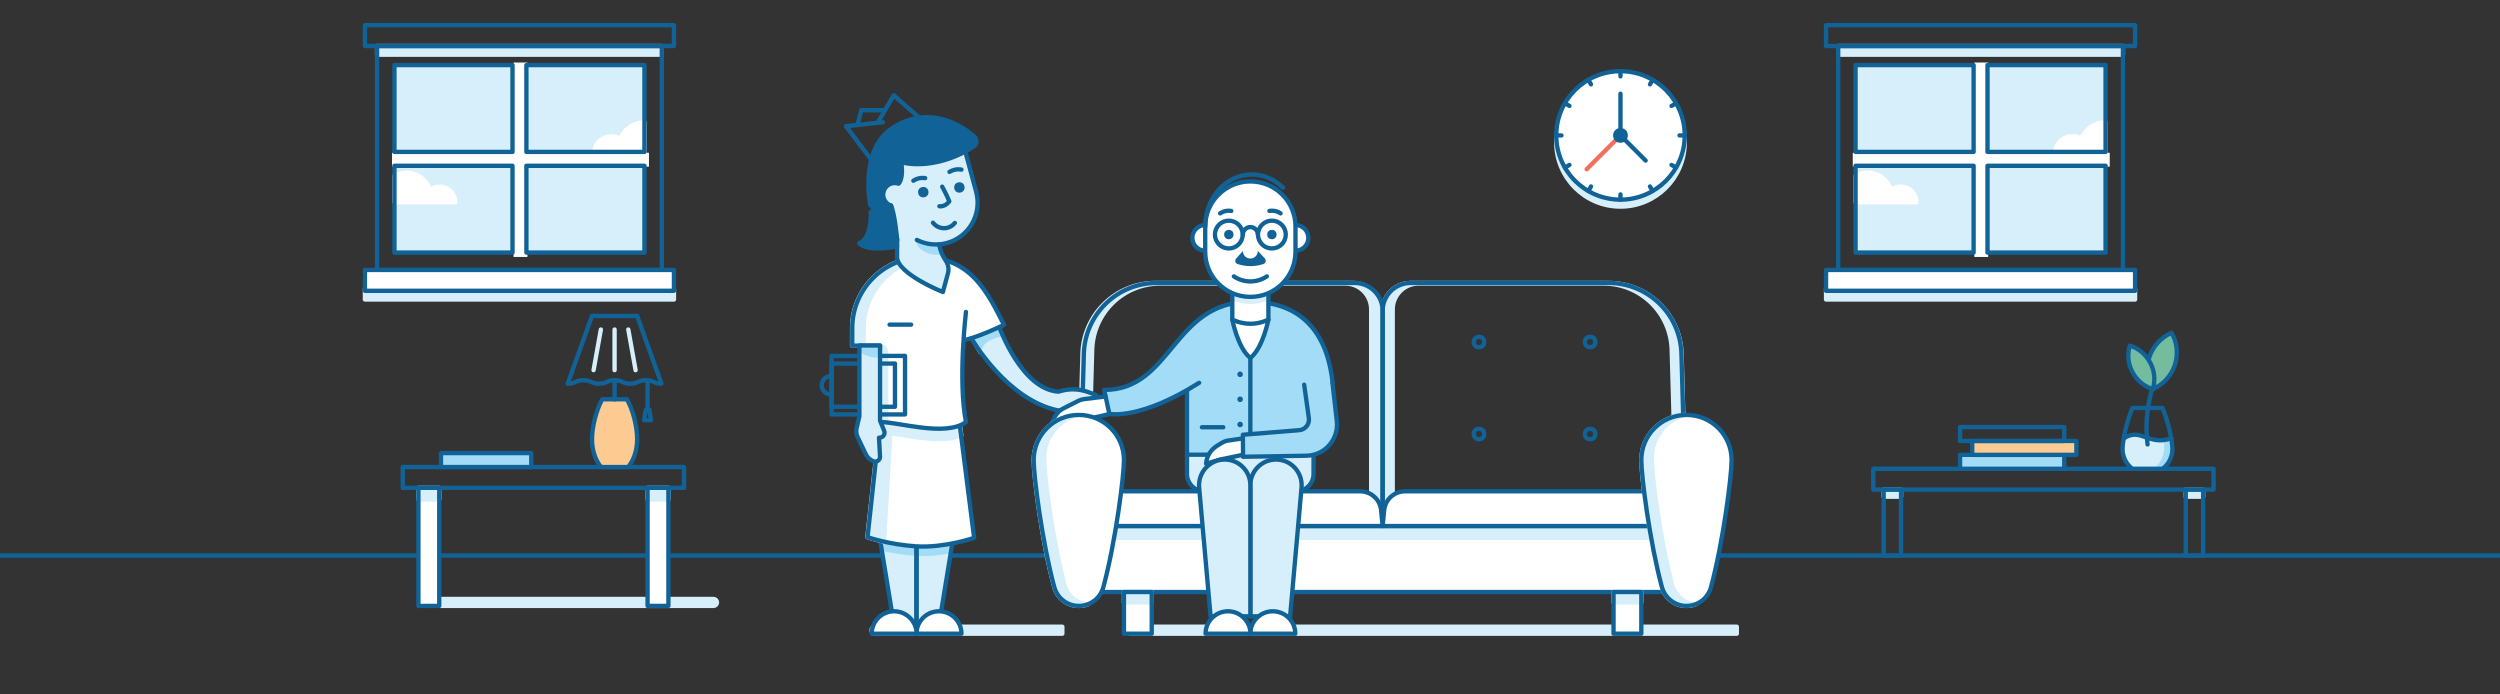 <?xml version="1.0" encoding="UTF-8"?> <!-- Generator: Adobe Illustrator 21.1.0, SVG Export Plug-In . SVG Version: 6.00 Build 0) --> <svg xmlns="http://www.w3.org/2000/svg" xmlns:xlink="http://www.w3.org/1999/xlink" id="Layer_1" x="0px" y="0px" viewBox="0 0 1440 400" style="enable-background:new 0 0 1440 400;" xml:space="preserve"><rect x="0" y="0" width="1440" height="400" fill="#333333" stroke="none"/> <style type="text/css"> .st0{fill:none;stroke:#116397;stroke-width:2.5;stroke-miterlimit:10;} .st1{fill:#D7EFFA;stroke:#D7EFFA;stroke-width:2.5;stroke-linecap:round;stroke-linejoin:round;stroke-miterlimit:10;} .st2{fill:#D7EFFA;} .st3{fill:none;stroke:#116397;stroke-width:2.5;stroke-linecap:round;stroke-linejoin:round;stroke-miterlimit:10;} .st4{fill:#FFFFFF;stroke:#116397;stroke-width:2.5;stroke-linecap:round;stroke-linejoin:round;stroke-miterlimit:10;} .st5{fill:#FFFFFF;stroke:#FFFFFF;stroke-width:2.5;stroke-linecap:round;stroke-linejoin:round;stroke-miterlimit:10;} .st6{fill:#FFFFFF;} .st7{fill:#A3DCF6;stroke:#116397;stroke-width:2.5;stroke-linecap:round;stroke-linejoin:round;stroke-miterlimit:10;} .st8{fill:#FDCB92;stroke:#116397;stroke-width:2.5;stroke-linecap:round;stroke-linejoin:round;stroke-miterlimit:10;} .st9{fill:#A3DCF6;} .st10{fill:#73BC9E;stroke:#116397;stroke-width:2.5;stroke-linecap:round;stroke-linejoin:round;stroke-miterlimit:10;} .st11{fill:none;stroke:#D7EFFA;stroke-width:2.5;stroke-linecap:round;stroke-linejoin:round;stroke-miterlimit:10;} .st12{fill:none;stroke:#F26F5E;stroke-width:2.5;stroke-linecap:round;stroke-linejoin:round;stroke-miterlimit:10;} .st13{fill:#116397;stroke:#116397;stroke-width:2.5;stroke-linecap:round;stroke-linejoin:round;stroke-miterlimit:10;} .st14{fill:#A3DCF6;stroke:#A3DCF6;stroke-miterlimit:10;} .st15{fill:#A3DCF6;stroke:#A3DCF6;stroke-width:2.5;stroke-linecap:round;stroke-linejoin:round;stroke-miterlimit:10;} .st16{fill:#136397;} .st17{fill:#116397;} .st18{fill:#D7EFFA;stroke:#116397;stroke-width:2.5;stroke-linecap:round;stroke-linejoin:round;stroke-miterlimit:10;} </style> <g id="Baseline"> <g> <line class="st0" x1="1440" y1="320" x2="0" y2="320"></line> </g> </g> <g> <rect x="217.2" y="26.5" class="st1" width="164" height="5"></rect> <rect x="210.2" y="166.5" class="st1" width="178" height="6"></rect> <rect x="226.8" y="37" class="st2" width="144" height="108"></rect> <rect x="217.2" y="26.5" class="st3" width="164" height="129"></rect> <rect x="210.2" y="14.5" class="st3" width="178" height="12"></rect> <rect x="210.2" y="155.5" class="st4" width="178" height="12"></rect> <path class="st5" d="M357.3,79.9c-1.5-0.9-3.2-1.4-5.1-1.4c-5.5,0-10,4.5-10,10h29v-18C364.9,70.5,359.6,74.4,357.3,79.9z"></path> <path class="st5" d="M227.2,116.5h35c0-5-4-9-9-9c-2.1,0-4.1,0.7-5.6,2c-1.7-5.8-7.1-10-13.4-10c-2.6,0-4.9,0.7-7,1.9L227.2,116.5 L227.2,116.5z"></path> <g> <polygon class="st6" points="373.8,88 303.8,88 303.8,36 295.8,36 295.8,88 225.8,88 225.8,96 295.8,96 295.8,148 303.8,148 303.8,96 373.8,96 "></polygon> </g> <rect x="303.2" y="37.5" class="st3" width="68" height="50"></rect> <rect x="227.2" y="37.5" class="st3" width="68" height="50"></rect> <rect x="303.2" y="95.5" class="st3" width="68" height="50"></rect> <rect x="227.2" y="95.5" class="st3" width="68" height="50"></rect> <rect x="1058.8" y="26.5" class="st1" width="164" height="5"></rect> <rect x="1051.8" y="166.5" class="st1" width="178" height="6"></rect> <rect x="1068.2" y="37" class="st2" width="144" height="108"></rect> <rect x="1058.8" y="26.5" class="st3" width="164" height="129"></rect> <rect x="1051.8" y="14.5" class="st3" width="178" height="12"></rect> <rect x="1051.8" y="155.5" class="st4" width="178" height="12"></rect> <path class="st5" d="M1198.8,79.9c-1.5-0.9-3.2-1.4-5.1-1.4c-5.5,0-10,4.5-10,10h29v-18C1206.4,70.5,1201.1,74.4,1198.8,79.9z"></path> <path class="st5" d="M1068.8,116.5h35c0-5-4-9-9-9c-2.1,0-4.1,0.7-5.6,2c-1.7-5.8-7.1-10-13.4-10c-2.6,0-4.9,0.7-7,1.9V116.5z"></path> <g> <polygon class="st6" points="1215.2,88 1145.2,88 1145.2,36 1137.2,36 1137.2,88 1067.2,88 1067.2,96 1137.2,96 1137.2,148 1145.2,148 1145.2,96 1215.2,96 "></polygon> </g> <rect x="1144.8" y="37.5" class="st3" width="68" height="50"></rect> <rect x="1068.8" y="37.5" class="st3" width="68" height="50"></rect> <rect x="1144.8" y="95.5" class="st3" width="68" height="50"></rect> <rect x="1068.8" y="95.5" class="st3" width="68" height="50"></rect> </g> <g> <g> <rect x="1259" y="282" class="st1" width="10" height="4.1"></rect> <rect x="1085" y="282" class="st1" width="10" height="4.1"></rect> <rect x="1259" y="282" class="st3" width="10" height="38"></rect> <rect x="1085" y="282" class="st3" width="10" height="38"></rect> <rect x="1079" y="270" class="st3" width="196" height="12"></rect> </g> <g> <rect x="1129" y="262" class="st7" width="60" height="8"></rect> <rect x="1136" y="254" class="st8" width="60" height="8"></rect> <rect x="1129" y="246" class="st3" width="60" height="8"></rect> </g> <g> <path class="st2" d="M1250.6,252.5c-13.4,4.5-17.6-6.5-27.3,0c-0.4,2.5-0.7,4.7-0.7,6.2c0,4.6,2.2,8.7,5.6,11.3h17.5 c3.4-2.6,5.6-6.7,5.6-11.3C1251.3,257.2,1251.1,255,1250.6,252.5z"></path> <g> <path class="st9" d="M1250.6,252.5c-1.5,0.5-2.9,0.8-4.3,1c0.2,1.7,0.3,3.1,0.3,4.2c0,5-2.4,9.4-6,12.3h5.1 c3.4-2.6,5.6-6.7,5.6-11.3C1251.3,257.2,1251.1,255,1250.6,252.5z"></path> </g> <g> <path class="st3" d="M1251.3,258.7c0-4.7-2.2-15.5-5.7-23.7h-17.3c-3.5,8.1-5.7,19-5.7,23.7c0,4.6,2.2,8.7,5.6,11.3h17.5 C1249.1,267.4,1251.3,263.3,1251.3,258.7z"></path> </g> <path class="st3" d="M1243,215c0,0-9,18-6,41"></path> <path class="st3" d="M1223.4,252.5c9.6-6.5,13.9,4.5,27.3,0"></path> <path class="st10" d="M1238.1,205.5c-2.1,6.4-1.3,13.2,1.9,18.6c5.8-2.5,10.5-7.3,12.7-13.8c2.1-6.4,1.3-13.2-1.9-18.6 C1245,194.3,1240.3,199.1,1238.1,205.5z"></path> <path class="st10" d="M1228.3,214.3c2.6,5,7,8.4,11.7,9.8c1.5-4.7,1.2-10.3-1.5-15.2c-2.6-5-7-8.4-11.7-9.8 C1225.3,203.8,1225.6,209.4,1228.3,214.3z"></path> </g> </g> <g> <path class="st1" d="M411,345H254v4h157c1.1,0,2-0.9,2-2l0,0C413,345.9,412.1,345,411,345z"></path> <g> <rect x="373" y="281" class="st6" width="12" height="68"></rect> <rect x="241" y="281" class="st6" width="12" height="68"></rect> <rect x="373" y="281" class="st1" width="12" height="6.7"></rect> <rect x="241" y="281" class="st1" width="12" height="6.7"></rect> <rect x="373" y="281" class="st3" width="12" height="68"></rect> <rect x="241" y="281" class="st3" width="12" height="68"></rect> <rect x="232" y="269" class="st3" width="162" height="12"></rect> </g> <rect x="254" y="261" class="st7" width="52" height="8"></rect> <g> <g> <path class="st8" d="M367,253c0-7-2.3-16.8-5.9-23h-14.2c-3.5,6.2-5.9,16-5.9,23c0,6.6,2.1,12.4,5.2,16h15.6 C364.9,265.4,367,259.6,367,253z"></path> </g> <line class="st3" x1="354" y1="230" x2="354" y2="220"></line> <path class="st3" d="M341,182h26l14,39c-4.5,0-4.5-2-9-2s-4.5,2-9,2s-4.5-2-9-2s-4.5,2-9,2s-4.5-2-9-2s-4.5,2-9,2L341,182z"></path> <g> <line class="st11" x1="341.9" y1="213.2" x2="346.1" y2="189.8"></line> <line class="st11" x1="354" y1="213.2" x2="354" y2="189.8"></line> <line class="st11" x1="366.1" y1="213.2" x2="361.9" y2="189.8"></line> </g> <line class="st3" x1="373" y1="220" x2="373" y2="236"></line> <polygon class="st3" points="375,242 371,242 372,236 374,236 "></polygon> </g> </g> <g> <path class="st1" d="M649.4,363L649.4,363c0,1.1,0.9,2,2,2h349v-4h-349C650.3,361,649.4,361.9,649.4,363z"></path> <g> <path class="st1" d="M796.4,179v127h175l-2.8-102.2c-0.7-22.7-19.3-40.8-42-40.8H812.4C803.6,163,796.4,170.2,796.4,179z M802.2,178.2c0-8.2,6.7-14.9,14.9-14.9h106.6c21.2,0,38.6,16.9,39.2,38.1l2.7,95.4H802.2V178.2z"></path> <path class="st1" d="M779.6,163H665.5c-22.8,0-41.4,18.1-42,40.8L620.6,306h175V179C795.6,170.2,788.4,163,779.6,163z M789.8,296.8H626.4l2.7-95.4c0.6-21.2,18-38.1,39.2-38.1h106.6c8.2,0,14.9,6.7,14.9,14.9V296.8z"></path> <path class="st3" d="M624.3,203.8L621.4,306h175V179c0-8.8-7.2-16-16-16H666.2C643.5,163,624.9,181.1,624.3,203.8z"></path> <path class="st3" d="M968.5,203.8l2.9,102.2h-175V179c0-8.8,7.2-16,16-16h114.2C949.3,163,967.9,181.1,968.5,203.8z"></path> <rect x="626.4" y="303" class="st6" width="340" height="38"></rect> <rect x="626.4" y="303" class="st1" width="340" height="6.8"></rect> <rect x="626.4" y="303" class="st3" width="340" height="38"></rect> <rect x="647.4" y="341" class="st6" width="16" height="24"></rect> <rect x="929.4" y="341" class="st6" width="16" height="24"></rect> <rect x="647.4" y="341" class="st1" width="16" height="6"></rect> <rect x="929.4" y="341" class="st1" width="16" height="6"></rect> <rect x="647.4" y="341" class="st3" width="16" height="24"></rect> <rect x="929.4" y="341" class="st3" width="16" height="24"></rect> <path class="st4" d="M797.3,293.8l-0.9,9.2h160v-20H809.3C803.1,283,797.9,287.7,797.3,293.8z"></path> <path class="st4" d="M795.5,293.8l0.9,9.2h-160v-20h147.1C789.7,283,794.9,287.7,795.5,293.8z"></path> <g> <circle class="st3" cx="915.9" cy="197" r="3"></circle> <circle class="st3" cx="851.9" cy="197" r="3"></circle> <circle class="st3" cx="915.9" cy="250" r="3"></circle> <circle class="st3" cx="851.9" cy="250" r="3"></circle> </g> </g> </g> <g> <circle class="st1" cx="933.4" cy="82" r="37"></circle> <circle class="st4" cx="933.4" cy="78" r="37"></circle> <line class="st3" x1="933.4" y1="78" x2="933.4" y2="54"></line> <line class="st3" x1="933.4" y1="78" x2="947.9" y2="92.5"></line> <line class="st12" x1="933.4" y1="78" x2="913.9" y2="97.5"></line> <g> <g> <g> <line class="st3" x1="914.9" y1="110" x2="916.4" y2="107.4"></line> <line class="st3" x1="950.4" y1="48.6" x2="951.9" y2="46"></line> </g> </g> <g> <g> <line class="st3" x1="901.4" y1="96.5" x2="904" y2="95"></line> <line class="st3" x1="962.8" y1="61" x2="965.4" y2="59.5"></line> </g> </g> <g> <g> <line class="st3" x1="896.4" y1="78" x2="899.4" y2="78"></line> <line class="st3" x1="967.4" y1="78" x2="970.4" y2="78"></line> </g> </g> <g> <g> <line class="st3" x1="901.4" y1="59.5" x2="904" y2="61"></line> <line class="st3" x1="962.8" y1="95" x2="965.4" y2="96.5"></line> </g> </g> <g> <g> <line class="st3" x1="914.9" y1="46" x2="916.4" y2="48.6"></line> <line class="st3" x1="950.4" y1="107.4" x2="951.9" y2="110"></line> </g> </g> <g> <g> <line class="st3" x1="933.4" y1="41" x2="933.4" y2="44"></line> <line class="st3" x1="933.4" y1="112" x2="933.4" y2="115"></line> </g> </g> </g> <circle class="st13" cx="933.4" cy="78" r="3"></circle> </g> <g> <polygon class="st2" points="540,365 527.9,365 527.9,304.1 550,304.1 "></polygon> <polygon class="st2" points="515.8,365 527.9,365 527.9,304.1 505.8,304.1 "></polygon> <path class="st14" d="M547.6,318.2l2.3-14.1h-22.1h-22.1l2.1,12.6c5.1,1.2,12.1,2.5,20.1,3C534.8,320.1,541.9,319.3,547.6,318.2z"></path> <polygon class="st3" points="540,365 527.9,365 527.9,304.1 550,304.1 "></polygon> <polygon class="st3" points="515.8,365 527.9,365 527.9,304.1 505.8,304.1 "></polygon> <path class="st1" d="M502,363L502,363c0,1.1,0.9,2,2,2h107.9v-4H504C502.9,361,502,361.9,502,363z"></path> <g> <path class="st4" d="M553.8,365h-25.9c0-7.1,5.8-12.9,12.9-12.9C548,352.1,553.8,357.9,553.8,365z"></path> </g> <g> <path class="st4" d="M528,365h-25.9c0-7.1,5.8-12.9,12.9-12.9C522.1,352.1,527.9,357.9,528,365z"></path> </g> <path class="st6" d="M552.6,243.1l-45.7,0l-7.2,66.3c0,0,12.2,4.3,28.2,5.3s33.2-4.9,33.2-4.9L552.6,243.1L552.6,243.1z"></path> <path class="st1" d="M513.2,243.1h-6.4l-7.2,66.3c0,0,3.7,1.3,9.6,2.6L513.2,243.1z"></path> <path class="st1" d="M506.7,245.9c0.1,1.3,0.2,2.4,0.3,3.2c9.1-0.3,33.7,7.5,46.7,1.6l-1-7.6h-45.8L506.7,245.9z"></path> <path class="st3" d="M552.6,243.1l-45.7,0l-7.2,66.3c0,0,12.2,4.3,28.2,5.3s33.2-4.9,33.2-4.9L552.6,243.1L552.6,243.1z"></path> <path class="st6" d="M490.8,199h16c0,0-1.3,35.3,0,44c9.8-0.3,37.6,8.8,49.5,0c-2.7-13.9-2.2-32.9-1.4-46.5 c9.1-2.6,23.3-9.4,23.3-9.4c-9.4-18.4-18.9-38.9-46.6-38.9c-22.5,0-40.8,18.3-40.8,40.8V199z"></path> <g> <g> <path class="st1" d="M506.9,243.1c1,0,2.2,0.1,3.5,0.2v-40.5c0-1.9-1.6-3.5-3.5-3.5l0,0C506.8,201.8,505.6,234.7,506.9,243.1z"></path> </g> <path class="st1" d="M490.8,189v10h6.7v-9.9c0-21.8,17.2-39.7,38.8-40.7c-1.5-0.1-3.1-0.2-4.7-0.2 C509.1,148.2,490.8,166.5,490.8,189z"></path> </g> <path class="st2" d="M559.5,194.8c0,0,20.2,35.5,49.9,41.6c5.4,0,25.4-4.5,25.4-4.5l-1.4-2.1c-0.9-1.3-2.2-2.4-3.7-2.9l-3.3-1.2 c-4.9-1.7-10.3-1.9-15.3-0.5c0,0-1.1,0.3-1.5,0.4c-21.1-1.4-33.8-36.7-33.8-36.7L559.5,194.8z"></path> <path class="st14" d="M559.4,194.8c0,0,1.5,3.6,4.7,8.5c0.2-0.3,0.3-0.6,0.4-1c2.1-6.5,6.6-7.3,13-9.3c-1.1-2.5-1.7-4.1-1.7-4.1 L559.4,194.8z"></path> <path class="st3" d="M505.6,70.6l9.2-15.7c0,0,14.9,13.2,15.6,13.7"></path> <polyline class="st3" points="501.4,91.4 487.3,72.7 508.5,70.4 "></polyline> <path class="st3" d="M493.9,72l2.2-8.5c0,0,12.8,0,13.6,0"></path> <path class="st3" d="M478.6,227.2c-2.9,0-5.3-2.4-5.3-5.3s2.4-5.3,5.3-5.3"></path> <rect x="479" y="205" class="st3" width="42.3" height="33.7"></rect> <rect x="479" y="209.4" class="st3" width="36.5" height="24.9"></rect> <path class="st3" d="M556.4,179.7c0,0-4.7,39.4,0,63.4c-11.9,8.8-39.7-0.3-49.5,0c-1.3-8.7,0-44,0-44h-16V189 c0-22.5,18.3-40.8,40.8-40.8c27.7,0,37.2,20.5,46.6,38.9c0,0-12.7,6.2-21.6,8.5"></path> <line class="st3" x1="524.8" y1="187" x2="512.4" y2="187"></line> <path class="st3" d="M575.8,188.9c0,0,12.7,35.3,33.8,36.7c0.4-0.1,1.5-0.4,1.5-0.4c5-1.4,10.4-1.2,15.3,0.5l3.3,1.2 c1.5,0.5,2.8,1.5,3.7,2.9l1.4,2.1c0,0-20.1,4.5-25.4,4.5c-29.7-6.1-49.9-41.6-49.9-41.6"></path> <g> <g> <path class="st2" d="M495,199h11.9v43.3l2.4,5.9c0.7,1.9-0.7,3.9-2.7,3.9h-0.3l0.6,11c0,2-2,3.3-3.8,2.6l0,0 c-2-0.8-3.5-2.2-4.4-4.1l-4.7-9.8c-0.7-1.5-0.9-3.1-0.7-4.7l1.7-7.3V199z"></path> </g> <path class="st14" d="M506.9,205.5c-0.8,0-1.7,0-2.5,0c-1.7-0.1-3.4-0.5-5-1.1c-1-0.4-2.8-1.4-4.4-1.9v-3.4h11.9V205.5z"></path> <g> <path class="st3" d="M495,199h11.9v43.3l2.4,5.9c0.7,1.9-0.7,3.9-2.7,3.9h-0.3l0.6,11c0,2-2,3.3-3.8,2.6l0,0 c-2-0.8-3.5-2.2-4.4-4.1l-4.7-9.8c-0.7-1.5-0.9-3.1-0.7-4.7l1.7-7.3V199z"></path> </g> </g> <path class="st2" d="M511.2,128.2c1.7,2.2,3.8,3.9,5.9,5.3c-0.2,4.4-0.3,9.8-0.3,14.4c0,9.8,26.4,20.3,26.4,20.3l3.3-12.3 c0.5-1.7,0.1-3.6-0.9-5.1c-1.5-2.1-3.4-5.6-4.2-10.1c1.4-0.1,2.7-0.3,4-0.7c12.8-3.4,20.4-16.6,17-29.4l-6.3-23.4l-36.7-1 l-10.8,12.7C508.6,98.9,504.8,120.3,511.2,128.2z"></path> <g> <path class="st15" d="M540.8,140.9c0.2,2.1-0.2,3.1,0.5,4.7c-10.8,0.1-12.8-6.5-12.8-7.2C533.2,141.7,540.7,140.8,540.8,140.9z"></path> </g> <path class="st3" d="M541,140.8c0.6,3.9,2.2,7,3.6,9.1c1.6,2.2,2.1,5,1.4,7.6l-2.9,10.7c0,0-26.5-10.5-26.4-20.3 c0-8,0.1-9.7,0.1-9.7"></path> <path class="st3" d="M528.1,138.2c5.2,2.6,11.2,3.4,17.2,1.8c12.8-3.4,20.4-16.6,17-29.4L556,87.2"></path> <ellipse transform="matrix(0.991 -0.131 0.131 0.991 -9.94 70.375)" class="st16" cx="532" cy="111" rx="3" ry="3"></ellipse> <path class="st3" d="M542.7,107.5c0,0,2.6,4.7,4.1,8.5c-2.6,3.4-5.7,2.8-5.7,2.8"></path> <path class="st3" d="M550,128.4c-1.2,1.6-3.1,2.7-5.2,3c-3,0.3-5.7-0.9-7.4-3.1"></path> <ellipse transform="matrix(0.991 -0.131 0.131 0.991 -9.405 73.069)" class="st16" cx="552.8" cy="108.3" rx="3" ry="3"></ellipse> <path class="st3" d="M546.9,99c3.7-2.2,6.9-1.3,6.9-1.3"></path> <path class="st3" d="M526.1,104.1c3.5-2.3,6.8-1.5,6.8-1.5"></path> <path class="st3" d="M513.2,118.3c2.2,4.6,3.6,19.9,3.6,19.9"></path> <path class="st13" d="M494.9,140.1c5.2,5.5,21.8,1.8,21.8,1.8l-3.5-23.5c-3.5-1.2-5.3-5-4.1-8.5s5-5.3,8.5-4.1l0,0 c1.7-1.8,2.5-6.4,1.5-12.3c14.4,3.4,31.1-1.8,41.9-9.3c1.8-1.3,1.9-3.9,0.3-5.4c-6.6-6-26.3-19.4-48.1-4.5 c-18.3,12.9-11.9,44-11.9,44S503.7,136.2,494.9,140.1z"></path> </g> <g> <circle class="st4" cx="746.2" cy="137" r="7.4"></circle> <circle class="st4" cx="694.2" cy="137" r="7.4"></circle> <path class="st9" d="M635.9,224.6l3,13.8c0,0,14.6,2.9,44.8-13.8v37.2h71.9v-34.7l12-6.6c-3.9-34.8-23.7-46.7-47.4-46.7 C675.4,173.8,675.2,224.6,635.9,224.6z"></path> <circle class="st17" cx="714.3" cy="215.6" r="1.6"></circle> <circle class="st17" cx="714.3" cy="244.5" r="1.6"></circle> <circle class="st17" cx="714.3" cy="230" r="1.6"></circle> <path class="st18" d="M683.7,273v-11.1h72.9V273c0,5.5-4.5,10-10,10h-52.9C688.2,283,683.7,278.5,683.7,273z"></path> <line class="st3" x1="720.2" y1="206.2" x2="720.2" y2="261.9"></line> <line class="st3" x1="683.7" y1="225.2" x2="683.7" y2="261.9"></line> <line class="st3" x1="756.7" y1="257.2" x2="756.7" y2="261.9"></line> <g> <path class="st4" d="M716.2,261.9l-13.4,2.8l-8.1,2.4l0,0c0.3-4.3,2.7-8.1,6.3-10.3l2.4-1.5c0.9-0.6,2-1.1,3.1-1.4l9.5-1.4"></path> <path class="st9" d="M767.5,220.5l2.5,22c1.2,10.5-6.9,19.9-17.6,20l-36.4,0.6l-0.1-12.7l32.3-2.6c3.6-0.2,6.2-3.5,5.7-7 l-2.7-19.2"></path> <path class="st3" d="M767.5,220.5l2.5,22c1.2,10.5-6.9,19.9-17.6,20l-36.4,0.6l-0.1-12.7l32.3-2.6c3.6-0.2,6.2-3.5,5.7-7 l-2.7-19.2"></path> </g> <g> <path class="st18" d="M749.7,280.7l-6.6,74.3h-22.9v-75.5c0-8.2,6.6-14.8,14.8-14.8l0,0C743.6,264.7,750.4,272.1,749.7,280.7z"></path> <path class="st18" d="M690.7,280.7l6.6,74.3h22.9v-75.5c0-8.2-6.6-14.8-14.8-14.8l0,0C696.8,264.7,690,272.1,690.7,280.7z"></path> </g> <g> <g> <path class="st4" d="M746.1,365h-25.9c0-7.1,5.8-12.9,12.9-12.9C740.3,352.1,746.1,357.9,746.1,365z"></path> </g> <g> <path class="st4" d="M720.3,365h-25.9c0-7.1,5.8-12.9,12.9-12.9S720.2,357.9,720.3,365z"></path> </g> </g> <line class="st3" x1="692.3" y1="246.1" x2="704.6" y2="246.1"></line> <path class="st4" d="M639,238.5l-14.8,3.4l-18.7,2.6l1.4-3.1c1.2-2.8,3.3-5,5.9-6.3l7.9-4c1.3-0.7,2.8-1.1,4.3-1.3l11.8-1.4"></path> <path class="st3" d="M690.7,220.5c-34.2,21.6-51.7,17.9-51.7,17.9l-3-13.8c39.2,0,39.4-50.8,84.2-50.8c23.8,0,43.6,11.8,47.4,46.7"></path> <path class="st4" d="M709.8,184.1c0,0,3.1,16.3,10.4,22.1c7.3-5.8,10.4-22.1,10.4-22.1H709.8z"></path> <path class="st6" d="M709.8,163.4v20.7c0,0,4.7,2.4,10.4,2.4c5.8,0,10.4-2.4,10.4-2.4v-20.7H709.8z"></path> <path class="st2" d="M730.5,172.9v-9.5h-20.7v9.5c3.2,1.4,6.7,2.2,10.4,2.2s7.2-0.8,10.4-2.2H730.5z"></path> <path class="st3" d="M709.8,163.4v20.7c0,0,4.7,2.4,10.4,2.4c5.8,0,10.4-2.4,10.4-2.4v-20.7H709.8z"></path> <path class="st4" d="M694.2,130.5V145c0,14.4,11.6,26,26,26s26-11.6,26-26v-14.5c0-14.4-11.6-26-26-26 C705.9,104.5,694.2,116.2,694.2,130.5z"></path> <path class="st4" d="M729.7,159.2c-2.7,1.8-6,2.9-9.5,2.9s-6.8-1.1-9.5-2.9"></path> <path class="st3" d="M739,108.1c-4.8-4.7-11-7.6-17.9-7.6c-14.9,0-26.9,13.4-26.9,30"></path> <circle class="st3" cx="707.8" cy="135.1" r="8"></circle> <circle class="st17" cx="707.8" cy="135.1" r="2.7"></circle> <path class="st4" d="M702.8,122.9c2.4-1.6,4.7-1.7,6.4-1.4"></path> <circle class="st3" cx="732.6" cy="135.1" r="8"></circle> <circle class="st17" cx="732.6" cy="135.1" r="2.7"></circle> <path class="st4" d="M737.6,122.9c-2.4-1.6-4.7-1.7-6.4-1.4"></path> <path class="st3" d="M724.5,135.1c0-2.4-1.9-4.3-4.3-4.3s-4.3,1.9-4.3,4.3"></path> <path class="st16" d="M712.1,148.8c-1.1,1.1-0.6,2.9,0.8,3.3c1.8,0.6,4.5,1.2,7.4,1.2s5.5-0.6,7.4-1.2c1.4-0.5,1.8-2.2,0.8-3.3 l-3.9-4.2h-8.7L712.1,148.8z"></path> <path class="st6" d="M720.2,139.3l-4.3,5.3c0,2.4,1.9,4.3,4.3,4.3s4.3-1.9,4.3-4.3L720.2,139.3z"></path> </g> <g> <g> <g> <path class="st6" d="M957.3,338.3c1.8,6.3,7.5,10.7,14.1,10.7l0,0c6.6,0,12.4-4.4,14.1-10.7c7.1-26.2,11.9-64.1,11.9-73.3 c0-14.4-11.6-26-26-26c-14.4,0-26,11.6-26,26C945.4,274.2,950.2,312.1,957.3,338.3z"></path> </g> <path class="st1" d="M945.4,265c0,9.2,4.7,47.1,11.9,73.3c1.8,6.3,7.5,10.7,14.1,10.7c1.8,0,3.6-0.3,5.3-1 c-6.3-0.3-11.7-4.6-13.4-10.7c-7.1-26.2-11.9-64.1-11.9-73.3c0-11.9,8-21.9,18.8-25C956.4,239.7,945.4,251.1,945.4,265z"></path> <g> <path class="st3" d="M957.3,338.3c1.8,6.3,7.5,10.7,14.1,10.7l0,0c6.6,0,12.4-4.4,14.1-10.7c7.1-26.2,11.9-64.1,11.9-73.3 c0-14.4-11.6-26-26-26c-14.4,0-26,11.6-26,26C945.4,274.2,950.2,312.1,957.3,338.3z"></path> </g> </g> <g> <g> <g> <path class="st6" d="M607.3,338.3c1.8,6.3,7.5,10.7,14.1,10.7l0,0c6.6,0,12.4-4.4,14.1-10.7c7.1-26.2,11.9-64.1,11.9-73.3 c0-14.4-11.6-26-26-26s-26,11.6-26,26C595.4,274.2,600.2,312.1,607.3,338.3z"></path> </g> <path class="st1" d="M595.4,265c0,9.2,4.7,47.1,11.9,73.3c1.8,6.3,7.5,10.7,14.1,10.7c1.8,0,3.6-0.3,5.3-1 c-6.3-0.3-11.7-4.6-13.4-10.7c-7.1-26.2-11.9-64.1-11.9-73.3c0-11.9,8-21.9,18.8-25C606.4,239.7,595.4,251.1,595.4,265z"></path> <g> <path class="st3" d="M607.3,338.3c1.8,6.3,7.5,10.7,14.1,10.7l0,0c6.6,0,12.4-4.4,14.1-10.7c7.1-26.2,11.9-64.1,11.9-73.3 c0-14.4-11.6-26-26-26s-26,11.6-26,26C595.4,274.2,600.2,312.1,607.3,338.3z"></path> </g> </g> </g> </g> </svg> 